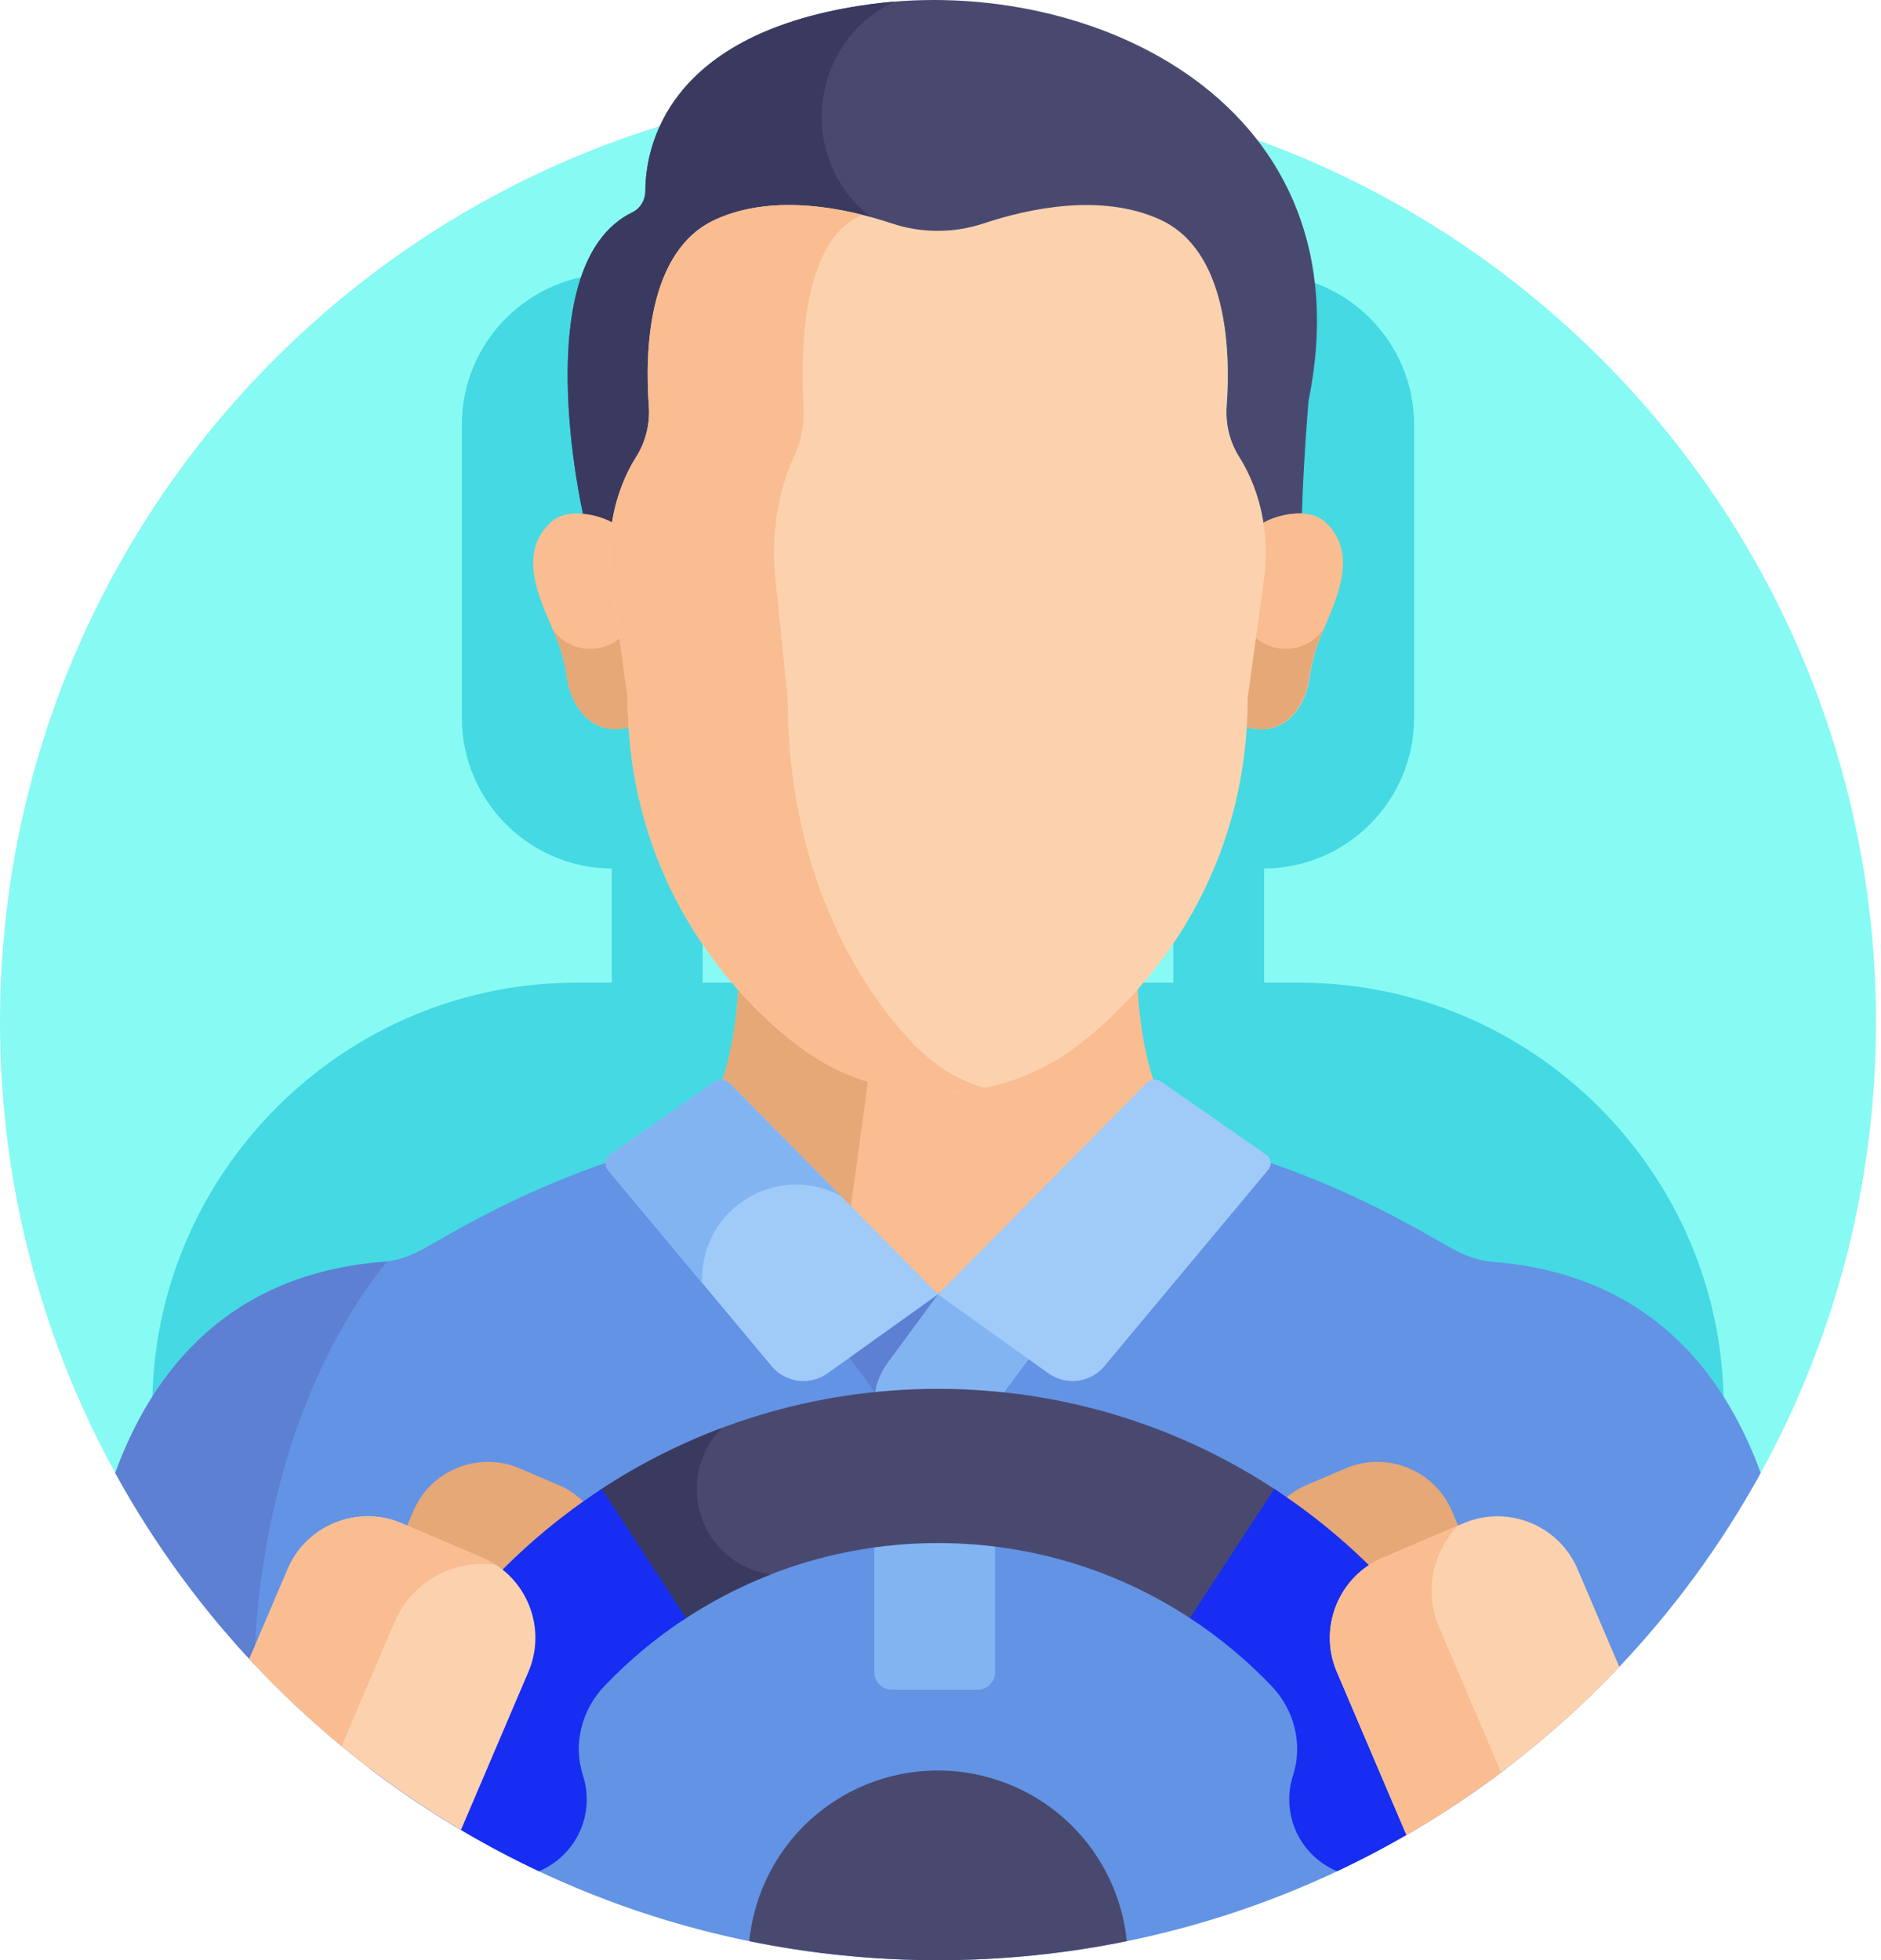 <?xml version="1.0" encoding="UTF-8"?> <svg xmlns="http://www.w3.org/2000/svg" width="190" height="198" viewBox="0 0 190 198" fill="none"> <path d="M177.418 149.559C185.104 135.866 189.492 120.074 189.492 103.254C189.492 50.927 147.073 8.508 94.746 8.508C42.419 8.508 0 50.927 0 103.254C0 120.074 4.388 135.866 12.075 149.559H177.418Z" fill="#87FAF3"></path> <path d="M131.277 99.263H127.691V87.726C136.025 87.699 142.835 80.874 142.835 72.534V42.866C142.835 34.51 135.998 27.673 127.642 27.673H61.85C53.494 27.673 46.657 34.51 46.657 42.866V72.534C46.657 80.874 53.467 87.699 61.801 87.726V99.263H58.216C34.658 99.263 15.383 118.538 15.383 142.096V149.559H174.11V142.096C174.11 118.538 154.835 99.263 131.277 99.263ZM118.517 99.263H70.975V87.728H118.517V99.263Z" fill="#44D9E3"></path> <path d="M177.85 148.785C174.043 138.354 166.325 128.731 150.899 127.47C148.303 127.258 146.923 126.251 143.864 124.527C136.245 120.23 128.44 117.027 119.915 115.06C118.713 113.858 117.791 112.323 117.081 110.625L94.746 131.1L72.121 111.271C71.491 112.63 70.713 113.865 69.747 114.88C69.691 114.94 69.635 115.002 69.577 115.06C61.033 117.032 53.266 120.22 45.628 124.527C42.569 126.252 41.189 127.258 38.593 127.471C23.167 128.732 15.449 138.355 11.642 148.786C27.746 178.116 58.923 198 94.746 198C130.569 198 161.746 178.116 177.85 148.785Z" fill="#6393E4"></path> <path d="M114.858 98.624C112.826 100.99 110.695 102.969 108.658 104.551C104.689 107.633 99.79 109.307 94.746 109.307C89.702 109.307 84.804 107.633 80.835 104.551C78.798 102.969 76.666 100.99 74.635 98.624C74.504 102.399 73.936 107.354 72.122 111.27L94.746 131.099L117.081 110.625C115.492 106.821 114.981 102.194 114.858 98.624Z" fill="#F9BD91"></path> <path d="M74.634 98.624C74.504 102.399 73.936 107.354 72.121 111.27L85.763 123.226L87.806 108.219C85.3 107.416 82.936 106.183 80.835 104.551C78.798 102.969 76.665 100.99 74.634 98.624Z" fill="#E5A876"></path> <path d="M11.642 148.785C15.5 155.812 20.224 162.294 25.668 168.093C26.486 144.895 35.547 131.72 39.112 127.415C38.944 127.437 38.772 127.456 38.593 127.471C23.167 128.731 15.449 138.354 11.642 148.785Z" fill="#5D80D3"></path> <path d="M61.968 52.885L61.967 52.886L61.968 52.885Z" fill="#494970"></path> <path d="M87.889 0.43C67.168 3.254 65.198 15.002 65.189 19.312C65.187 20.216 64.686 21.054 63.873 21.449C53.095 26.693 58.906 51.964 58.906 51.964C59.989 52.037 61.122 52.475 61.967 52.884C62.173 51.596 62.511 50.329 62.988 49.103C63.352 48.169 63.806 47.226 64.374 46.335C65.36 44.788 65.809 42.964 65.675 41.14C65.288 35.868 65.475 25.48 72.433 22.349C78.329 19.696 85.561 21.232 90.173 22.765C93.168 23.762 96.412 23.762 99.407 22.765C104.019 21.232 111.251 19.696 117.146 22.349C124.086 25.471 124.291 35.809 123.908 41.095C123.775 42.933 124.212 44.776 125.205 46.334C125.791 47.254 126.257 48.23 126.626 49.193C127.085 50.391 127.412 51.628 127.614 52.884C128.679 52.368 130.201 51.806 131.504 51.99C131.663 46.464 132.173 40.507 132.173 40.507C138.314 10.432 110.201 -2.61 87.889 0.43Z" fill="#494970"></path> <path d="M61.968 52.885L61.967 52.886L61.968 52.885Z" fill="#3A3A60"></path> <path d="M90.355 0.164C89.527 0.232 88.704 0.32 87.889 0.43C67.168 3.254 65.198 15.002 65.189 19.313C65.187 20.217 64.686 21.055 63.873 21.45C53.095 26.693 58.906 51.965 58.906 51.965C59.989 52.037 61.122 52.475 61.967 52.885C63.003 46.431 66.028 45.942 65.675 41.141C65.288 35.869 65.475 25.48 72.433 22.349C77.598 20.025 83.787 20.916 88.343 22.203C80.408 16.482 81.512 4.351 90.355 0.164Z" fill="#3A3A60"></path> <path d="M133.833 52.708C132.219 51.229 129.004 51.978 127.614 52.884C127.918 54.781 127.935 56.721 127.672 58.636L126.032 70.583C126.032 71.546 126.001 72.491 125.946 73.419C129.946 74.626 131.932 71.035 132.267 68.571C132.411 67.51 132.647 66.464 132.973 65.444C134.038 62.121 137.876 56.414 133.833 52.708Z" fill="#F9BD91"></path> <path d="M133.801 52.708C132.159 51.229 128.888 51.978 127.473 52.884C127.783 54.781 127.801 56.721 127.533 58.636L125.864 70.583C125.864 71.546 125.833 72.491 125.776 73.419C129.846 74.626 131.868 71.035 132.208 68.571C132.355 67.51 132.595 66.464 132.927 65.444C134.01 62.121 137.915 56.414 133.801 52.708Z" fill="#F9BD91"></path> <path d="M126.737 64.334L125.864 70.583C125.864 71.546 125.833 72.491 125.776 73.419C129.846 74.626 131.868 71.035 132.208 68.571C132.523 66.29 133.1 64.889 133.652 63.608C132.036 65.865 128.794 66.199 126.737 64.334Z" fill="#E5A876"></path> <path d="M55.695 52.708C57.337 51.229 60.608 51.978 62.022 52.884C61.712 54.781 61.695 56.721 61.962 58.636L63.631 70.583C63.631 71.546 63.662 72.491 63.719 73.419C59.649 74.626 57.628 71.035 57.287 68.571C57.141 67.51 56.901 66.464 56.569 65.444C55.486 62.121 51.581 56.414 55.695 52.708Z" fill="#F9BD91"></path> <path d="M62.759 64.334L63.632 70.583C63.632 71.546 63.662 72.491 63.719 73.419C59.649 74.626 57.628 71.035 57.287 68.571C56.972 66.29 56.396 64.889 55.844 63.608C57.46 65.865 60.702 66.199 62.759 64.334Z" fill="#E5A876"></path> <path d="M126.624 49.058C126.254 48.092 125.787 47.115 125.199 46.193C124.204 44.63 123.766 42.784 123.9 40.942C124.283 35.644 124.078 25.283 117.123 22.154C111.215 19.495 103.968 21.035 99.346 22.571C96.344 23.569 93.091 23.569 90.09 22.571C85.468 21.035 78.221 19.495 72.313 22.154C65.339 25.292 65.152 35.703 65.54 40.987C65.674 42.815 65.224 44.643 64.236 46.193C63.667 47.087 63.212 48.032 62.847 48.968C61.665 52.003 61.321 55.295 61.764 58.519L63.408 70.495C63.408 87.712 72.598 99.415 80.416 105.485C84.496 108.654 89.532 110.375 94.718 110.375C99.904 110.375 104.94 108.654 109.021 105.485C116.838 99.415 126.029 87.712 126.029 70.495L127.672 58.522C128.11 55.33 127.778 52.07 126.624 49.058Z" fill="#FCD2AE"></path> <path d="M92.305 105.485C86.447 99.415 79.56 87.712 79.56 70.495L78.328 58.519C77.996 55.295 78.254 52.003 79.14 48.968C79.413 48.032 79.754 47.086 80.181 46.193C80.921 44.643 81.258 42.815 81.158 40.987C80.867 35.703 81.007 25.292 86.233 22.154C86.515 21.985 86.8 21.833 87.089 21.697C82.67 20.592 77.06 20.018 72.313 22.154C65.339 25.292 65.152 35.703 65.54 40.987C65.675 42.815 65.225 44.643 64.237 46.193C63.667 47.087 63.212 48.032 62.848 48.968C61.666 52.003 61.322 55.295 61.764 58.519L63.408 70.495C63.408 87.712 72.599 99.415 80.416 105.485C84.497 108.654 89.532 110.375 94.718 110.375C96.323 110.375 97.913 110.21 99.466 109.888C96.87 109.171 94.417 107.674 92.305 105.485Z" fill="#F9BD91"></path> <path d="M94.945 130.559L94.746 130.742L94.41 130.447L84.123 134.894L87.62 139.572C88.152 140.283 88.534 141.088 88.756 141.937L96.7 132.946L94.945 130.559Z" fill="#5D80D3"></path> <path d="M73.694 109.409C73.289 109 72.648 108.941 72.176 109.269L61.673 116.581C61.129 116.96 61.026 117.724 61.451 118.233L77.933 137.989C79.341 139.677 81.813 139.993 83.602 138.714L94.746 130.742L73.694 109.409Z" fill="#A0CBF9"></path> <path d="M73.694 109.409C73.289 109 72.648 108.941 72.176 109.269L61.577 116.648C61.084 116.991 60.991 117.682 61.376 118.143L70.928 129.594C70.922 129.451 70.918 129.307 70.918 129.162C70.918 123.914 75.172 119.659 80.42 119.659C82.053 119.659 83.589 120.072 84.931 120.797L73.694 109.409Z" fill="#82B4F2"></path> <path d="M94.746 130.742L89.637 137.691C88.774 138.865 88.308 140.285 88.308 141.743V168.891C88.308 169.883 89.112 170.687 90.104 170.687H98.723C99.715 170.687 100.519 169.883 100.519 168.891V144.11C100.519 142.634 100.997 141.198 101.88 140.015L105.377 135.337L94.746 130.742Z" fill="#82B4F2"></path> <path d="M117.315 109.269C116.843 108.941 116.202 108.999 115.798 109.409L94.746 130.742L105.891 138.715C107.679 139.994 110.151 139.677 111.56 137.989L128.116 118.143C128.5 117.683 128.408 116.991 127.915 116.649L117.315 109.269Z" fill="#A0CBF9"></path> <path d="M143.216 165.368L139.259 167.056C135.128 168.818 130.307 166.88 128.545 162.749L127.678 160.717C125.916 156.586 127.853 151.765 131.984 150.002L135.941 148.314C140.072 146.552 144.893 148.49 146.656 152.621L147.523 154.653C149.285 158.784 147.347 163.605 143.216 165.368Z" fill="#E5A876"></path> <path d="M45.194 165.368L49.151 167.056C53.282 168.818 58.103 166.88 59.866 162.749L60.733 160.717C62.495 156.586 60.557 151.765 56.426 150.002L52.469 148.314C48.338 146.552 43.517 148.49 41.755 152.621L40.888 154.653C39.126 158.784 41.063 163.605 45.194 165.368Z" fill="#E5A876"></path> <path d="M68.852 163.734C76.254 158.766 85.161 155.866 94.746 155.866C104.483 155.866 113.518 158.86 120.988 163.973L129.326 150.797C119.441 144.16 107.546 140.287 94.746 140.287C82.097 140.287 70.333 144.071 60.519 150.565L68.852 163.734Z" fill="#494970"></path> <path d="M71.549 154.769C69.533 151.276 70.206 146.977 72.914 144.243C68.526 145.892 64.371 148.016 60.519 150.565L68.852 163.734C71.644 161.86 74.65 160.282 77.825 159.042C75.284 158.657 72.934 157.168 71.549 154.769Z" fill="#3A3A60"></path> <path d="M128.714 150.394L120.193 163.44C123.211 165.416 125.987 167.73 128.464 170.333C130.739 172.725 131.632 176.196 130.609 179.334C130.359 180.099 130.225 180.914 130.225 181.762C130.225 185.035 132.226 187.826 135.041 189.008C135.046 189.01 135.051 189.013 135.056 189.015C141.133 186.154 146.856 182.666 152.143 178.634C147.33 167.029 139.106 157.195 128.714 150.394Z" fill="#172DF1"></path> <path d="M37.35 178.634C42.637 182.666 48.359 186.154 54.437 189.015C54.44 189.013 54.443 189.012 54.447 189.01C57.266 187.828 59.267 185.034 59.267 181.762C59.267 180.914 59.132 180.098 58.883 179.334C57.86 176.196 58.754 172.724 61.028 170.333C63.505 167.73 66.281 165.415 69.299 163.439L60.778 150.393C50.386 157.195 42.162 167.029 37.35 178.634Z" fill="#172DF1"></path> <path d="M94.746 198C101.278 198 107.654 197.336 113.813 196.077C113.554 193.453 112.748 190.843 111.346 188.414C106.525 180.063 96.326 176.715 87.624 180.205C87.595 180.217 87.567 180.23 87.538 180.241C87.194 180.381 86.853 180.533 86.514 180.694C86.43 180.734 86.344 180.774 86.26 180.816C85.891 180.998 85.524 181.189 85.163 181.398C79.728 184.536 76.41 189.952 75.718 195.75C75.705 195.859 75.696 195.969 75.685 196.078C81.842 197.336 88.217 198 94.746 198Z" fill="#494970"></path> <path d="M147.843 153.86L139.652 157.354C135.217 159.246 133.137 164.422 135.028 168.857L142.066 185.353C150.039 180.748 157.276 175.015 163.564 168.372L159.345 158.483C157.453 154.049 152.277 151.968 147.843 153.86Z" fill="#FCD2AE"></path> <path d="M139.652 157.354C135.217 159.246 133.137 164.422 135.028 168.857L142.066 185.353C145.385 183.436 148.577 181.323 151.626 179.03L145.346 164.31C143.819 160.731 144.73 156.7 147.317 154.084L139.652 157.354Z" fill="#F9BD91"></path> <path d="M48.759 157.354L40.568 153.86C36.133 151.968 30.957 154.049 29.065 158.483L25.186 167.575C31.419 174.312 38.617 180.14 46.562 184.842L53.382 168.857C55.274 164.422 53.194 159.246 48.759 157.354Z" fill="#FCD2AE"></path> <path d="M40.568 153.86C36.133 151.968 30.957 154.049 29.065 158.483L25.186 167.575C28.092 170.715 31.202 173.662 34.505 176.386L39.87 163.811C41.61 159.733 45.877 157.479 50.08 158.068C49.665 157.799 49.228 157.555 48.759 157.354L40.568 153.86Z" fill="#F9BD91"></path> </svg> 